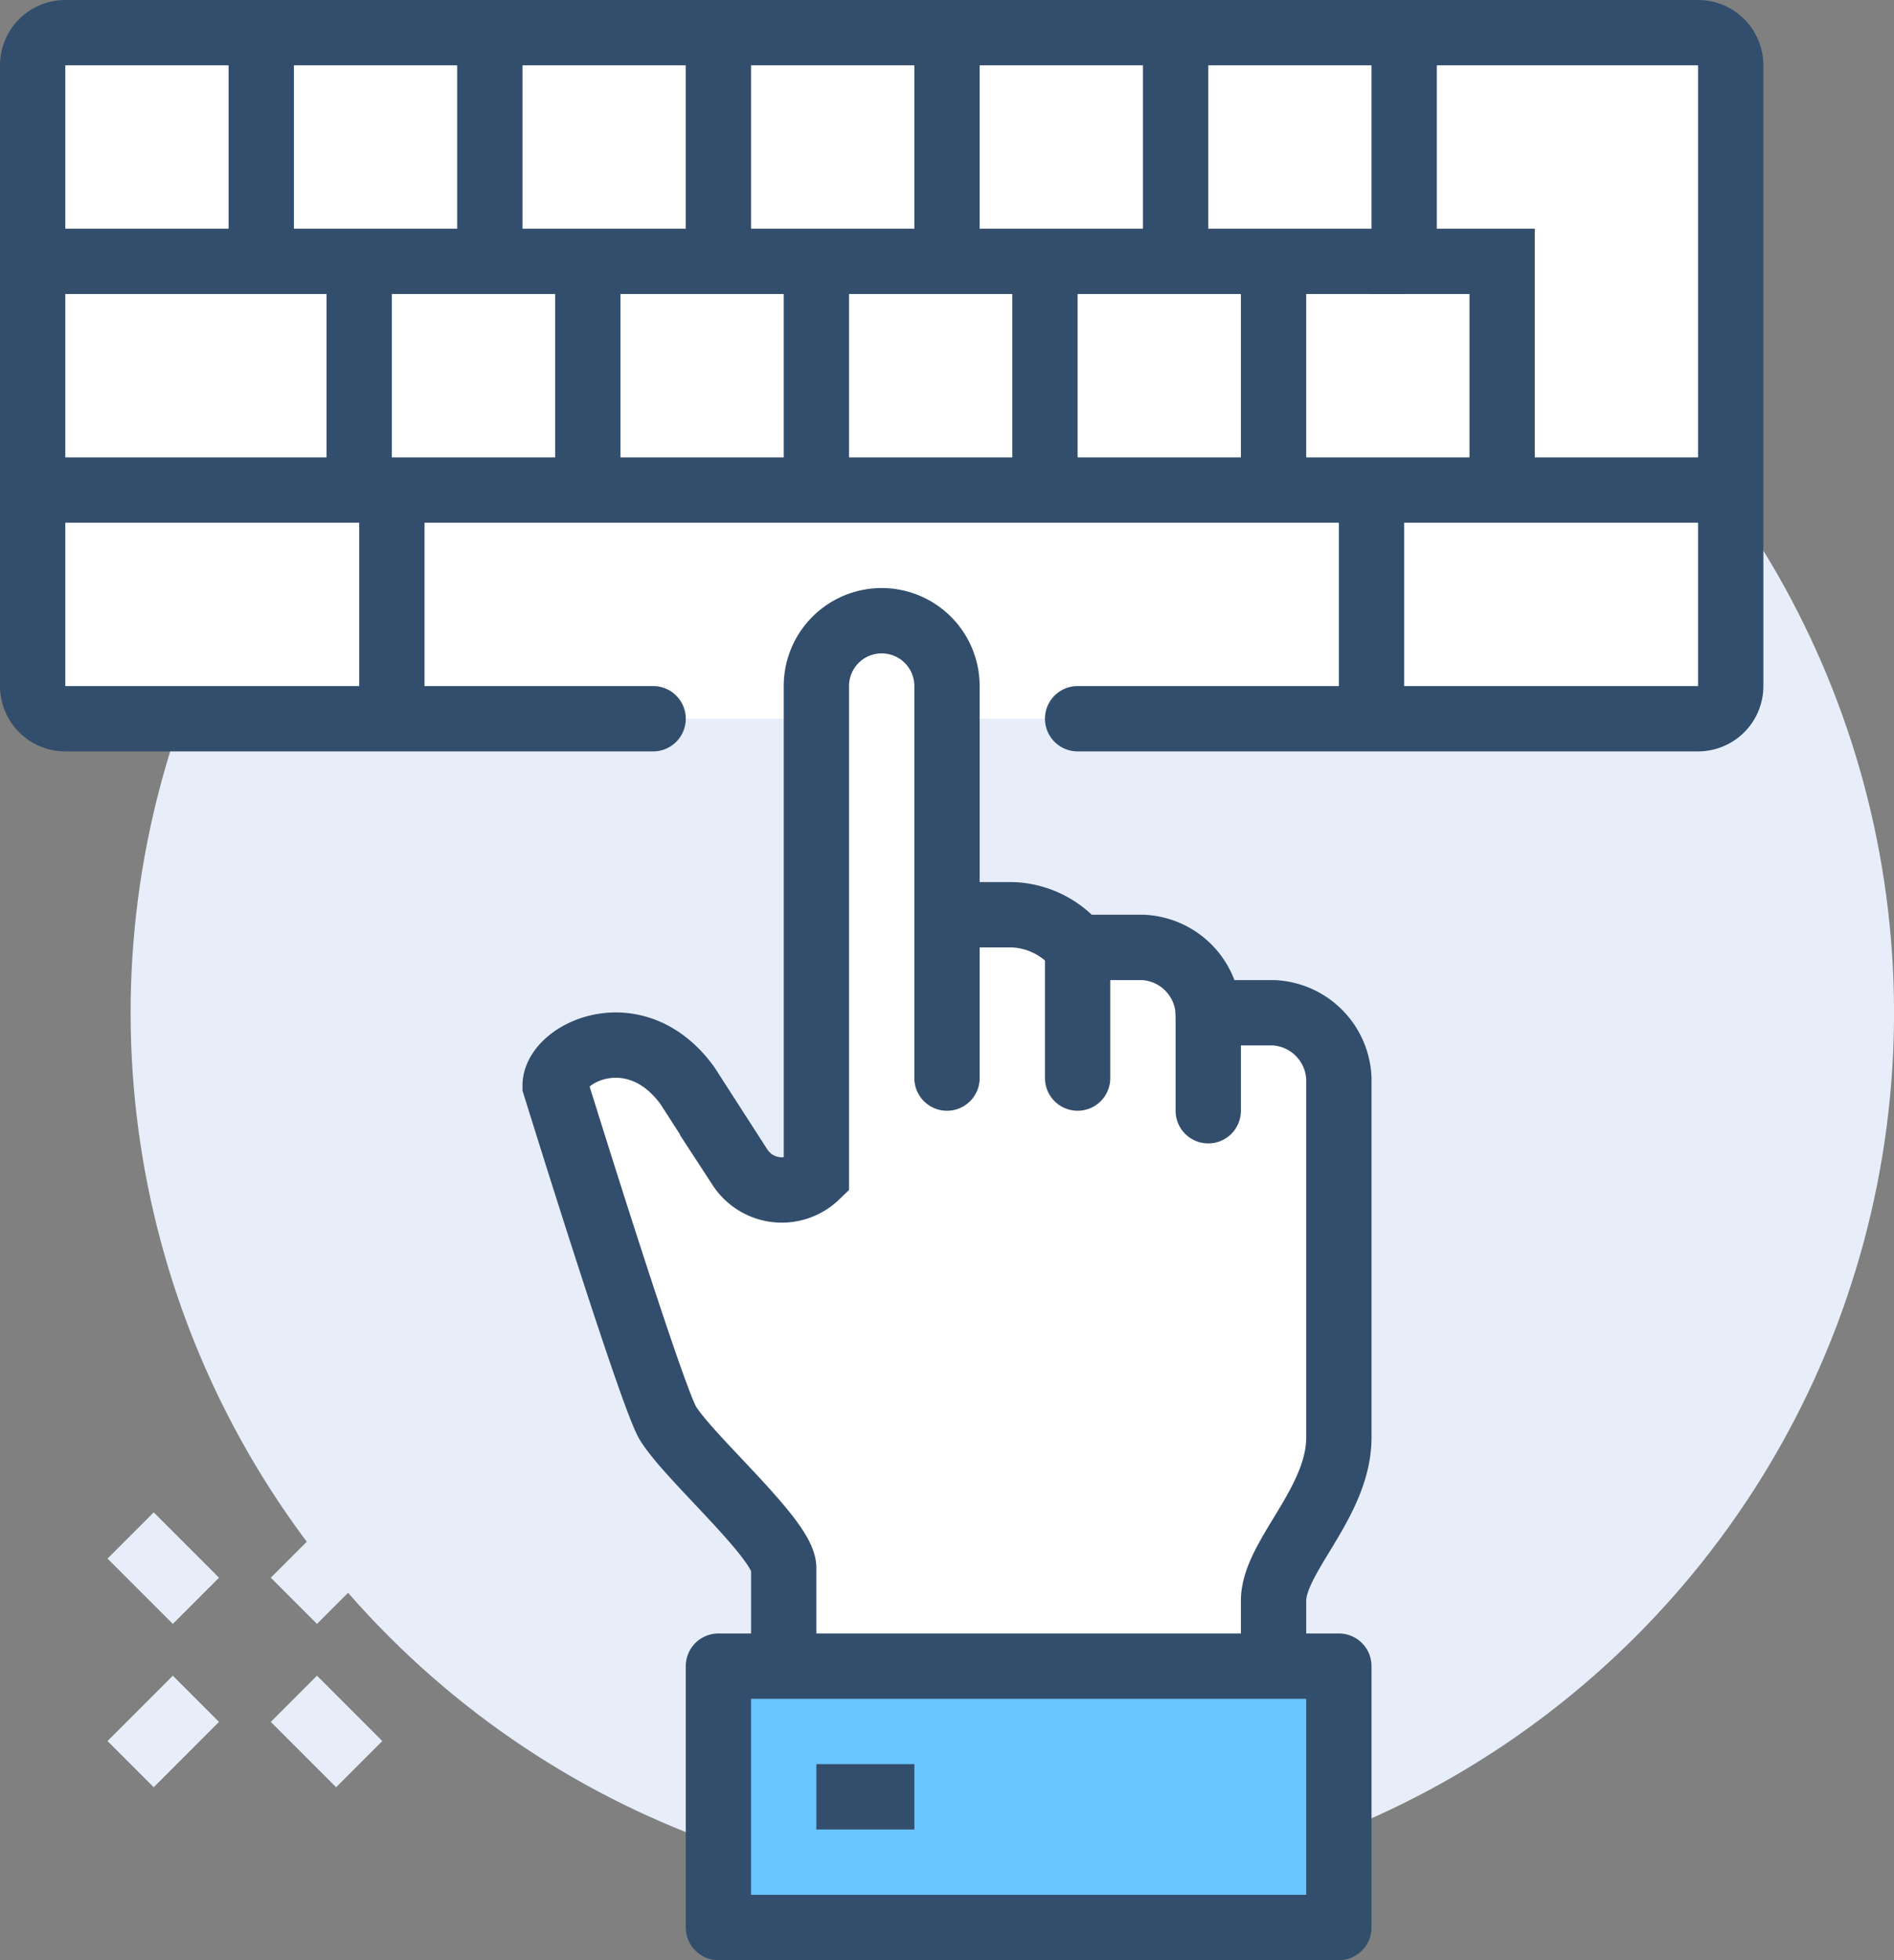 <svg xmlns="http://www.w3.org/2000/svg" viewBox="0 0 58 60"><rect x="0" y="0" width="58" height="60" fill="#808080" stroke="none"/><defs><style>.cls-1{fill:#e7eefa;}.cls-2,.cls-5{fill:#fff;}.cls-2,.cls-3,.cls-6,.cls-7{stroke:#334e6c;}.cls-2,.cls-6{stroke-linecap:round;}.cls-2,.cls-3,.cls-4,.cls-6{stroke-miterlimit:10;}.cls-2,.cls-3,.cls-4,.cls-6,.cls-7{stroke-width:2px;}.cls-3,.cls-4,.cls-6{fill:none;}.cls-4{stroke:#e7eefa;}.cls-7{fill:#6ac5fe;stroke-linejoin:round;}</style></defs><g id="Layer_2" data-name="Layer 2"><g id="icons"><circle class="cls-1" cx="31" cy="31" r="27" transform="translate(-12.84 31) rotate(-45)"/><path class="cls-2" d="M20,22H2a1,1,0,0,1-1-1V2A1,1,0,0,1,2,1H52a1,1,0,0,1,1,1V21a1,1,0,0,1-1,1H33"/><line class="cls-3" x1="1" y1="8" x2="43" y2="8"/><line class="cls-3" x1="1" y1="15" x2="53" y2="15"/><polyline class="cls-3" points="43 1 43 8 46 8 46 15"/><line class="cls-3" x1="8" y1="1" x2="8" y2="8"/><line class="cls-3" x1="15" y1="1" x2="15" y2="8"/><line class="cls-3" x1="22" y1="1" x2="22" y2="8"/><line class="cls-3" x1="29" y1="1" x2="29" y2="8"/><line class="cls-3" x1="36" y1="1" x2="36" y2="8"/><line class="cls-3" x1="11" y1="8" x2="11" y2="15"/><line class="cls-3" x1="18" y1="8" x2="18" y2="15"/><line class="cls-3" x1="25" y1="8" x2="25" y2="15"/><line class="cls-3" x1="32" y1="8" x2="32" y2="15"/><line class="cls-3" x1="39" y1="8" x2="39" y2="15"/><line class="cls-3" x1="12" y1="15" x2="12" y2="22"/><line class="cls-3" x1="42" y1="15" x2="42" y2="22"/><line class="cls-4" x1="6" y1="52" x2="4" y2="54"/><line class="cls-4" x1="11" y1="47" x2="9" y2="49"/><line class="cls-4" x1="9" y1="52" x2="11" y2="54"/><line class="cls-4" x1="4" y1="47" x2="6" y2="49"/><line class="cls-4" x1="10" y1="27" x2="10" y2="29"/><line class="cls-4" x1="10" y1="31" x2="10" y2="33"/><line class="cls-4" x1="9" y1="30" x2="7" y2="30"/><line class="cls-4" x1="13" y1="30" x2="11" y2="30"/><line class="cls-4" x1="52" y1="28" x2="52" y2="30"/><line class="cls-4" x1="52" y1="32" x2="52" y2="34"/><line class="cls-4" x1="51" y1="31" x2="49" y2="31"/><line class="cls-4" x1="55" y1="31" x2="53" y2="31"/><path class="cls-5" d="M39,31H37a2.1,2.1,0,0,0-2-2H33a2.69,2.69,0,0,0-2-1H29V21.11A2.07,2.07,0,0,0,27.34,19,2,2,0,0,0,25,21V36h0a1.53,1.53,0,0,1-2.34-.27l-1.61-2.5c-1.6-2.2-4.05-1-4.05,0,0,0,3,9.68,3.47,10.36C21.17,44.69,24,47.14,24,48v4H39V49c0-1.35,2-3,2-5V33A2.1,2.1,0,0,0,39,31Z"/><path class="cls-3" d="M29,28h2a2.69,2.69,0,0,1,2,1h2a2.1,2.1,0,0,1,2,2h2a2.1,2.1,0,0,1,2,2V44c0,2-2,3.65-2,5v3"/><path class="cls-6" d="M24,52V48c0-.86-2.83-3.31-3.53-4.41C20,42.91,17,33.23,17,33.23c0-1,2.45-2.2,4.05,0l1.61,2.5A1.53,1.53,0,0,0,25,36h0V21a2,2,0,0,1,2-2h0a2,2,0,0,1,2,2V33"/><line class="cls-6" x1="33" y1="29" x2="33" y2="33"/><line class="cls-6" x1="37" y1="31" x2="37" y2="34"/><rect class="cls-7" x="22" y="51" width="19" height="8"/><line class="cls-3" x1="25" y1="55" x2="28" y2="55"/></g></g></svg>